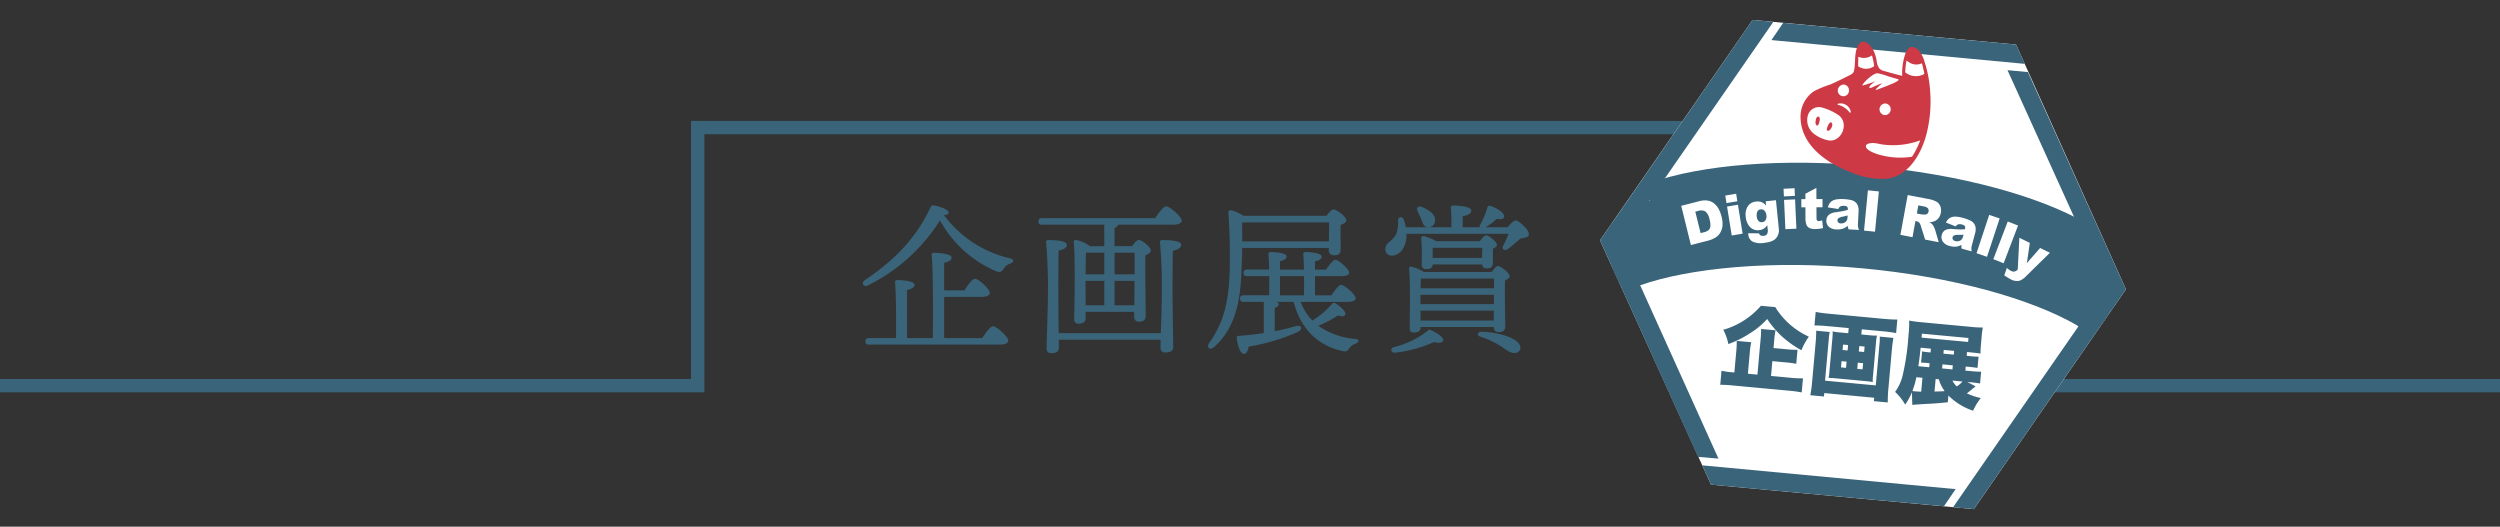 <svg xmlns="http://www.w3.org/2000/svg" width="375" height="79" viewBox="0 0 375 79"><rect x="0" y="0" width="375" height="79" fill="#333333" stroke="none"/><defs><clipPath id="a"><path fill="none" d="M1309 593h375v79h-375z"/></clipPath><clipPath id="b"><path fill="none" d="M0 0h490.193v40.715H0z"/></clipPath><clipPath id="c"><path fill="none" d="M0 0h78.89v73.378H0z"/></clipPath></defs><g clip-path="url(#a)" transform="translate(-1309 -593)"><g clip-path="url(#b)" transform="translate(1299 611.139)"><path fill="#3a647a" d="M161.576 21.386a1.772 1.772 0 0 0-.989.737c-.335.491-.53.64-1.132.441A17.363 17.363 0 0 1 151 14.921a26.853 26.853 0 0 1-10.869 9.779c-.6.269-.987-.445-.408-.813 4.383-2.948 7.711-6.292 9.855-10.938a.435.435 0 0 1 .553-.27c.914.173 2.17.641 2.17 1.056 0 .222-.17.345-.7.4a17.092 17.092 0 0 0 9.855 6.464c.771.173.578.615.12.787m-4.242 11.184c.53-.813 1.23-1.772 1.616-1.772.505 0 2.288 1.55 2.288 2.164 0 .368-.41.591-1.348.591h-19.542c-.312 0-.53-.1-.53-.492 0-.368.218-.491.53-.491h4.052c.025-2.655.025-6.859-.144-8.357-.023-.222.12-.345.338-.345.407 0 2.577.1 2.577.688 0 .467-.458.64-1.109.812v7.2h3.855c.049-3.515.049-10.5-.166-12.438-.026-.222.12-.345.335-.345.41 0 2.651.1 2.651.69 0 .467-.458.637-1.109.81v4.128h3.036c.53-.81 1.206-1.743 1.59-1.743.508 0 2.219 1.524 2.219 2.138 0 .368-.507.591-1.3.591h-5.543v6.171Zm18.307-17.008h-9.349c-.313 0-.528-.1-.528-.494 0-.368.215-.491.528-.491h16.988c.53-.81 1.252-1.769 1.637-1.769.507 0 2.338 1.523 2.338 2.164 0 .368-.433.59-1.4.59h-8.165c-.025.22-.194.369-.507.492v2.728h2.626c.338-.468.748-.936.989-.936.458 0 1.831 1.058 1.831 1.6 0 .319-.41.541-.82.711-.048 2.114.049 7.915.049 9 0 .763-.387.959-1.037.959-.554 0-.7-.442-.7-.836v-.638h-7.277v.957c0 .54-.339.812-1.061.812a.6.6 0 0 1-.651-.687c.026-2.041.193-8.924-.071-11.553a.3.3 0 0 1 .338-.321 5.646 5.646 0 0 1 2.1.936h2.144Zm8.482 16.269c.071-1.915.146-4.424.146-5.406a80.449 80.449 0 0 0-.267-8.21c-.049-.22.1-.343.313-.343 1.421 0 2.869.123 2.869.737 0 .418-.508.713-1.253.86-.049 1.278-.049 5.9-.049 6.661 0 1.377.1 6.982.1 7.792 0 .564-.41.81-1.181.81a.652.652 0 0 1-.722-.687c0-.222 0-.664.025-1.229h-15.282v1.229c0 .541-.361.786-1.109.786a.631.631 0 0 1-.722-.687c0-.886.194-6.245.194-7.646a81.379 81.379 0 0 0-.266-8.283c-.049-.22.1-.343.313-.343 1.373 0 2.794.123 2.794.737 0 .418-.481.687-1.227.836-.048 1.278-.048 5.948-.048 6.734 0 .886.023 3.638.048 5.652ZM172.9 19.764c-.025.64-.048 2.138-.072 3.246h2.818v-3.246Zm-.048 7.889h2.794v-3.661h-2.818v.222Zm4.336-7.889v3.246h2.987a65.948 65.948 0 0 0 0-3.246Zm2.964 7.889.023-3.661h-2.987v3.661Zm16.182-8.603c-.023.983-.049 1.968-.1 3.023-.121 3.787-.505 8.652-4.119 11.848-.579.541-1.207.073-.748-.59 2.192-3.12 3.061-6.22 3.109-11.945.023-2.263-.025-5.014-.217-7.523-.023-.392.143-.515.458-.465a6.545 6.545 0 0 1 1.806.836h12.457c.338-.468.771-.959 1.037-.959.482 0 1.927 1.082 1.927 1.623 0 .319-.411.538-.843.711-.049 1.2 0 2.973 0 3.613 0 .764-.361.933-1.037.933a.731.731 0 0 1-.746-.833v-.272Zm8.771 8.088a7.534 7.534 0 0 0 1.757 2.8 13.033 13.033 0 0 0 2.941-2.483.386.386 0 0 1 .6-.049c.771.491 1.542 1.277 1.4 1.622-.12.3-.361.369-1.109.149a16.039 16.039 0 0 1-2.964 1.547 11.214 11.214 0 0 0 5.518 1.968c.771.073.6.515.1.711a1.857 1.857 0 0 0-.965.713c-.288.4-.408.567-1.156.369-3.711-.884-6.145-3.392-7.18-7.348h-2.6c.217.073.361.2.361.344 0 .27-.192.442-.6.565v3.491c1.2-.222 2.241-.494 3.133-.74.963-.269 1.155.445.264.886a30.043 30.043 0 0 1-7.3 2.164c-.12.59-.312 1.1-.722 1.1-.507-.023-.892-1.055-1.084-2.383 0-.222.1-.295.29-.321a50.49 50.49 0 0 0 3.781-.418v-4.687h-3.036c-.312 0-.53-.1-.53-.492 0-.368.218-.491.53-.491h3.832c.023-.886.023-1.894.023-2.877h-3.325c-.313 0-.53-.1-.53-.491 0-.369.217-.492.53-.492h3.3c0-.935-.049-1.769-.1-2.286-.023-.222.12-.345.338-.345.41 0 2.385.1 2.385.664 0 .394-.384.567-.989.713V22.3h3.591c0-.935-.048-1.769-.1-2.286-.024-.222.12-.345.338-.345.41 0 2.411.1 2.411.664 0 .418-.387.59-.989.739V22.3h1.662c.459-.689 1.061-1.476 1.4-1.476.433 0 2.07 1.377 2.07 1.944 0 .319-.362.515-1.253.515h-3.878v2.877h2.456c.507-.74 1.109-1.573 1.471-1.573.458 0 2.169 1.424 2.169 2.015 0 .345-.41.541-1.3.541Zm4.239-9.07c0-.933.026-2.114.026-2.851h-12.818l-.241.073c.023.959.023 1.868.023 2.778Zm-7.349 8.087h3.591c.023-.886.023-1.894.023-2.877h-3.614Zm34.137-10.202c.41-.491.94-1.032 1.23-1.032.433 0 1.975 1.351 1.975 2.065-.023.491-.651.54-1.279.663-.65.565-1.347 1.181-1.9 1.573-.5.345-.963 0-.65-.564a15.375 15.375 0 0 0 .771-1.722h-15.3v.394c-.094 1.574-.94 2.875-2.215 2.875a.933.933 0 0 1-.964-.983c0-1.032 1.084-1.081 1.663-2.336a5.057 5.057 0 0 0 .237-1.986c0-.541.65-.641.866-.1a7.293 7.293 0 0 1 .315 1.155h6.819a22.306 22.306 0 0 0-.074-2.9.307.307 0 0 1 .338-.369c.41 0 2.723.074 2.723.737 0 .518-.53.714-1.275.886v1.646h2.528a.773.773 0 0 1 .12-.441A12.061 12.061 0 0 0 233.1 13c.071-.269.24-.319.481-.245.963.3 2.1 1.081 2.047 1.549-.046.442-.456.491-1.155.392a7.183 7.183 0 0 1-1.64 1.254Zm-9.639 16.985c-.072.392-.866.392-1.373.22a19.089 19.089 0 0 1-5.853 1.6c-.651.05-.8-.64-.169-.836a12.986 12.986 0 0 0 5.036-2.433c.215-.2.264-.2.5-.1.843.345 1.952 1.082 1.855 1.549m-3.4-1.967c0 .541-.338.763-1.035.763-.409 0-.6-.222-.6-.664 0-1.722.146-6.588-.1-8.9a.266.266 0 0 1 .338-.3 5.444 5.444 0 0 1 1.878.787h10.2c.313-.442.674-.886.917-.886.433 0 1.758 1.009 1.758 1.523 0 .272-.338.494-.7.641-.046 1.672.026 5.923.049 6.809 0 .761-.384.933-1.012.933-.553 0-.7-.392-.722-.763H223.1Zm-.433-17.377c-.266-.492.023-.959.651-.687 1.035.465 2.072 1.105 1.952 2.087a.981.981 0 0 1-1.158.936c-.579-.076-.7-.64-.914-1.181a12.5 12.5 0 0 0-.531-1.155m.41 13.888h11.01l.026-1.4h-11.029v1.4Zm0 .983.023 1.474h10.971l.023-1.474Zm.072-4.793c-.026.293-.049.834-.049 1.425h11.013v-1.451h-10.814Zm1.76-2.14c-.026.492-.29.69-.989.69a.584.584 0 0 1-.651-.64c0-.146.023-1.032.023-1.573 0-.763-.023-1.524-.094-2.383a.313.313 0 0 1 .41-.345 7.762 7.762 0 0 1 1.854.763h6.53c.289-.418.673-.886.914-.886.41 0 1.639.933 1.639 1.424 0 .272-.289.444-.6.591v2.017c0 .76-.338.933-.963.933a.622.622 0 0 1-.65-.591Zm0-2.506v1.524h7.4l.049-1.524Zm13.01 14.5a.8.8 0 0 1-.6 1.278c-.579.047-.989-.173-2.072-.936a12.326 12.326 0 0 0-3.23-1.523c-.482-.146-.408-.714.169-.714 1.9 0 5.036.664 5.735 1.895"/><path fill="none" stroke="#3a647a" stroke-miterlimit="10" stroke-width="2" d="M490.193 39.715H264.515V1H114.65v38.715H0"/></g><path fill="#fff" d="M1571.886 595.991 1549 629.045l16.654 36.653 39.426 3.671 22.81-32.969-16.482-36.717Z"/><g clip-path="url(#c)" transform="translate(1549 595.991)"><path fill="#3a647a" d="M73.418 32.897c3.841 1.673 3.737 10.051 3.737 10.051l-3.453 4.772-2.149-1.912c-6.916-4-18.65-7.29-32.155-8.549s-25.95-.086-33.463 2.573l.611 2.983c-2.423.551-7.085-8.236-4.823-12.228.08-.142.85-1.267.977-1.395 1.235-1.254 3.587-1.827 4.792-2.105l.135-2.68c7.513-2.657 19.636-3.724 33.143-2.465s25.238 4.549 32.154 8.55Z"/><path fill="#fff" d="m12.183 27.88 2.651-.678a3.2 3.2 0 0 1 1.318-.108 2.1 2.1 0 0 1 .953.419 2.634 2.634 0 0 1 .688.826 4.584 4.584 0 0 1 .424 1.1 4.18 4.18 0 0 1 .149 1.518 2.535 2.535 0 0 1-.37 1.022 1.983 1.983 0 0 1-.69.673 4.2 4.2 0 0 1-1.021.433l-2.651.68Zm2.112.876.793 3.218.437-.112a1.864 1.864 0 0 0 .764-.33.88.88 0 0 0 .262-.537 2.932 2.932 0 0 0-.117-1.057 2.054 2.054 0 0 0-.615-1.2 1.283 1.283 0 0 0-1.077-.092Zm4.496-2.415 1.63-.275.183 1.132-1.629.275Zm.267 1.651 1.633-.275.7 4.34-1.631.275Zm5.796-.791 1.54-.16.414 4.133.021.192a1.829 1.829 0 0 1-.093.8 1.672 1.672 0 0 1-.4.651 1.791 1.791 0 0 1-.69.409 4.44 4.44 0 0 1-.991.208 2.916 2.916 0 0 1-1.815-.211 1.3 1.3 0 0 1-.59-1.009c0-.055-.01-.129-.014-.223l1.616.019a.525.525 0 0 0 .216.294.779.779 0 0 0 .469.08.692.692 0 0 0 .513-.249 1.032 1.032 0 0 0 .108-.694l-.067-.664a1.754 1.754 0 0 1-.442.476 1.7 1.7 0 0 1-.8.29 1.621 1.621 0 0 1-1.467-.621 2.49 2.49 0 0 1-.518-1.4 2.254 2.254 0 0 1 .33-1.608 1.638 1.638 0 0 1 1.214-.668 1.773 1.773 0 0 1 .842.087 1.822 1.822 0 0 1 .666.511Zm-1.336 2.283a1.064 1.064 0 0 0 .268.682.7.7 0 0 0 1.036-.117 1.077 1.077 0 0 0 .136-.737 1.092 1.092 0 0 0-.29-.703.677.677 0 0 0-.558-.2.616.616 0 0 0-.479.285 1.253 1.253 0 0 0-.112.793m4.015-4.166 1.651-.076.051 1.146-1.652.077Zm.074 1.671 1.651-.077.2 4.394-1.65.077Zm4.848-1.799.007 1.673h.909l.006 1.234h-.911l.008 1.558a.854.854 0 0 0 .055.372.3.3 0 0 0 .285.139 1.754 1.754 0 0 0 .511-.11l.126 1.163a5.266 5.266 0 0 1-1.144.143 1.962 1.962 0 0 1-.909-.157.983.983 0 0 1-.435-.489 2.912 2.912 0 0 1-.144-1.064l-.007-1.547h-.61v-1.234h.608v-.807Zm3.296 3.172-1.569-.251a1.8 1.8 0 0 1 .29-.65 1.426 1.426 0 0 1 .506-.4 1.95 1.95 0 0 1 .634-.166 4.84 4.84 0 0 1 .863-.027 6.664 6.664 0 0 1 1.187.146 1.528 1.528 0 0 1 .734.392 1.257 1.257 0 0 1 .306.545 1.981 1.981 0 0 1 .09.658l-.1 1.94a2.433 2.433 0 0 0 .014.488 2.3 2.3 0 0 0 .147.457l-1.548-.08a1.723 1.723 0 0 1-.11-.264 2.2 2.2 0 0 1-.043-.283 2.139 2.139 0 0 1-.667.422 2.656 2.656 0 0 1-1.027.13 1.691 1.691 0 0 1-1.151-.424 1.165 1.165 0 0 1-.355-.918 1.188 1.188 0 0 1 .328-.809 1.934 1.934 0 0 1 1.087-.424q.937-.143 1.216-.206a5.338 5.338 0 0 0 .594-.17.593.593 0 0 0-.1-.441.624.624 0 0 0-.436-.141 1.139 1.139 0 0 0-.615.1.725.725 0 0 0-.274.376m1.387.959a7.329 7.329 0 0 1-.721.182 1.622 1.622 0 0 0-.649.237.425.425 0 0 0-.154.3.432.432 0 0 0 .119.332.578.578 0 0 0 .4.147 1 1 0 0 0 .519-.111.812.812 0 0 0 .353-.315 1.141 1.141 0 0 0 .123-.506Zm3.045-3.767 1.647.165-.579 6.042-1.649-.165Zm4.874 6.675 1.095-5.966 3.012.575a4.4 4.4 0 0 1 1.254.391 1.4 1.4 0 0 1 .616.68 1.9 1.9 0 0 1-.271 1.836 1.642 1.642 0 0 1-.679.475 2.134 2.134 0 0 1-.677.115 1.853 1.853 0 0 1 .429.311 1.931 1.931 0 0 1 .232.37 2.5 2.5 0 0 1 .184.419l.558 1.9-2.043-.39-.631-2.008a1.44 1.44 0 0 0-.243-.523.775.775 0 0 0-.417-.224l-.159-.029-.445 2.422Zm2.467-3.2.762.146a2.789 2.789 0 0 0 .494.01.481.481 0 0 0 .328-.132.623.623 0 0 0 .08-.8 1.1 1.1 0 0 0-.648-.29l-.793-.151Zm5.848 1.945-1.48-.584a1.828 1.828 0 0 1 .418-.573 1.427 1.427 0 0 1 .577-.277 1.99 1.99 0 0 1 .653-.026 5.1 5.1 0 0 1 .85.161 6.881 6.881 0 0 1 1.13.4 1.527 1.527 0 0 1 .634.542 1.258 1.258 0 0 1 .187.6 1.956 1.956 0 0 1-.049.662l-.5 1.875a2.482 2.482 0 0 0-.088.479 2.35 2.35 0 0 0 .048.479l-1.5-.413a1.667 1.667 0 0 1-.051-.282 1.873 1.873 0 0 1 .016-.285 2.13 2.13 0 0 1-.739.267 2.633 2.633 0 0 1-1.031-.1 1.707 1.707 0 0 1-1.038-.664 1.259 1.259 0 0 1 .332-1.692 1.92 1.92 0 0 1 1.15-.181q.946.064 1.234.063a5.387 5.387 0 0 0 .615-.038.6.6 0 0 0-.01-.453.632.632 0 0 0-.4-.238 1.116 1.116 0 0 0-.622-.034.718.718 0 0 0-.348.307m1.169 1.242a7.3 7.3 0 0 1-.741.023 1.608 1.608 0 0 0-.685.091.418.418 0 0 0-.213.263.425.425 0 0 0 .048.35.572.572 0 0 0 .353.228 1 1 0 0 0 .531 0 .817.817 0 0 0 .412-.232 1.129 1.129 0 0 0 .226-.467Zm3.851-2.978 1.568.54-1.9 5.754-1.57-.542Zm2.783.991 1.542.614-2.162 5.658L59 35.885Zm1.739 2.446 1.57.771-.445 3.032 1.99-2.273 1.468.721-3.541 3.477a2.794 2.794 0 0 1-1 .715 1.871 1.871 0 0 1-1.351-.222 9.539 9.539 0 0 1-.952-.579l.384-1.116a2.571 2.571 0 0 0 .667.457.759.759 0 0 0 .483.085.992.992 0 0 0 .483-.305Z"/><path fill="#3a647a" d="M26 .29 3.971 32.075 2.66 29.238 22.881 0Zm37.715 6.298-38-3.568 1.76-2.578 34.933 3.25ZM1.8 30.448 17.77 65.8l-3.065-.26L0 33.055Zm13.543 36.363 38 3.567-1.754 2.576-34.935-3.247Zm37.621 6.279 22.029-31.787 1.312 2.838L56.08 73.375Zm8.16-65.555 3.066.286 14.7 32.587-1.725 2.491ZM25.655 53.4l2.941.275a15.72 15.72 0 0 0 1.85.088l-.189 2.111a16.212 16.212 0 0 0-1.835-.253l-8.493-.791a16.76 16.76 0 0 0-1.891-.1l.189-2.109a11.97 11.97 0 0 0 1.664.237l.265.026.28-3.124a14.925 14.925 0 0 0 .077-1.615l2.173.2a12.978 12.978 0 0 0-.222 1.587l-.279 3.138 1.43.132.474-5.3a12.49 12.49 0 0 0 .073-1.547l2.172.2a11.02 11.02 0 0 0-.2 1.469l-.106 1.19 2.04.191a12.88 12.88 0 0 0 1.557.076l-.187 2.1a13.051 13.051 0 0 0-1.518-.208l-2.068-.193Zm.632-10.328a11.442 11.442 0 0 0 5.042 4.434 9.822 9.822 0 0 0-1.118 2.037 15.412 15.412 0 0 1-2.954-2.1 14.022 14.022 0 0 1-2.174-2.587 12.038 12.038 0 0 1-2.585 2.143 15.848 15.848 0 0 1-3.244 1.622 7.965 7.965 0 0 0-.758-2.143 11.761 11.761 0 0 0 5.642-3.6Zm17.73 4.624c-.1.534-.181 1.156-.226 1.641l-.539 6.03a20.592 20.592 0 0 0-.086 2.009l-2.081-.193.045-.514-7.489-.7-.045.514-2.049-.191a18.479 18.479 0 0 0 .267-1.95l.549-6.124c.045-.5.067-1.031.063-1.6l2.037.191a7.285 7.285 0 0 0-.151 1.1l-.555 6.2 7.608.71.561-6.26a7.679 7.679 0 0 0 .039-1.06Zm-9.983-1.776a22.175 22.175 0 0 0-1.863-.094l.181-2.026c.594.112 1.135.189 1.823.252l8.561.8c.651.06 1.238.088 1.863.092l-.181 2.027c-.578-.108-1.2-.193-1.835-.253l-3.313-.309-.069.771 1.273.119a7.018 7.018 0 0 0 1.073.043 7.234 7.234 0 0 0-.147 1.049l-.437 4.88a6.347 6.347 0 0 0-.053 1.046c-.143-.028-.143-.028-.619-.1l-5.368-.5c-.492-.021-.492-.021-.637-.021a7.477 7.477 0 0 0 .132-1.037l.437-4.88a7.872 7.872 0 0 0 .041-1.06 7.279 7.279 0 0 0 1.07.154l1.27.119.069-.771Zm2.2 5.263-.083.931.756.072.082-.935Zm.224-2.488-.073.811.756.07.073-.813Zm2.927 3.72.082-.931-.795-.076-.082.935Zm.234-2.609.073-.811-.795-.076-.073.813Zm16.722 5.157c-.157.124-.157.124-.793.636-.259.22-.374.3-.519.415a9.3 9.3 0 0 0 2.091.7 8.845 8.845 0 0 0-1.158 1.9 9.332 9.332 0 0 1-3.7-2.28l-.091 1.013c-1.306.136-1.75.177-3.643.273-1.05.067-1.318.082-1.684.128l-.055-1.912a9.522 9.522 0 0 1-1.009 1.87 7.973 7.973 0 0 0-1.514-1.913 6.992 6.992 0 0 0 1.107-2.355 36.979 36.979 0 0 0 .9-6.16 14.11 14.11 0 0 0 .1-2.185 16.948 16.948 0 0 0 1.875.254l7.5.7a14.711 14.711 0 0 0 1.676.088 12.157 12.157 0 0 0-.176 1.359l-.1 1.164a12.136 12.136 0 0 0-.071 1.385c-.38-.062-.964-.13-1.586-.189l-.437-.04-.051.566.437.042a9.819 9.819 0 0 0 1.341.084l-.152 1.692a21.41 21.41 0 0 0-1.387-.173l-.384-.036-.055.61.795.072a13.7 13.7 0 0 0 1.57.093l-.159 1.77c-.435-.08-.883-.136-1.505-.193l-.411-.04Zm-8.883-1.372a12.947 12.947 0 0 1-.6 2.07c.116.024.317.045.423.054.143.014.531.034.9.043l.187-2.083Zm2.173-4.283-1.538-.142a46.343 46.343 0 0 1-.344 2.775l1.633.153.055-.608-.2-.018c-.49-.046-.756-.056-1.076-.06l.152-1.69c.3.056.6.1 1.081.141l.187.019Zm5.586-1.006.053-.595-6.983-.65-.053.595Zm-4.87 5.558-.169 1.88c.627-.01 1.019-.03 1.527-.062a5.528 5.528 0 0 1-.881-1.774Zm2.52-1.441.055-.61-1.552-.144-.053.61Zm.2-2.219.05-.562-1.552-.144-.051.566Zm-.2 3.895a2.884 2.884 0 0 0 .657.879 4.029 4.029 0 0 0 .856-.739Z"/><path fill="#cd3945" d="M49.534 10.869a17.934 17.934 0 0 0-.9-4.732 3.973 3.973 0 0 0-.829-1.564c-.335-.348-.881-.69-1.367-.42a1.713 1.713 0 0 0-.649.96 8.856 8.856 0 0 0-.457 3.27c-.933-.213-1.849-.475-2.772-.737a1.427 1.427 0 0 1-.656-.359 2.5 2.5 0 0 1-.414-1.232 6.556 6.556 0 0 0-.473-1.488c-.376-.8-1.575-1.991-2.269-.8-.675 1.16-.357 2.646-.662 3.912-.093.384-.542.564-.884.737-.861.436-1.725.855-2.6 1.247a16.2 16.2 0 0 0-2.532 1.042 4.65 4.65 0 0 0-1.989 3.92c.08 4.242 4.039 6.915 7.542 8.216a11.688 11.688 0 0 0 5.334.984c3.192-.342 5.068-3.467 5.914-6.324a19.671 19.671 0 0 0 .662-6.637"/><path fill="#fff" d="M41.12 6.93a9.2 9.2 0 0 0-.326-1.61 2.106 2.106 0 0 1-2.046.2c0 .446-.034.829-.019 1.427a2.04 2.04 0 0 0 2.391-.015m7.535 1.17c-.1-.54-.217-1.07-.366-1.6a2 2 0 0 1-1.533.058 3.543 3.543 0 0 1-.772-.476 9.313 9.313 0 0 0-.194 1.787 2.575 2.575 0 0 0 2.864.229m-12.989 4.48a.082.082 0 0 0 .014.141 3.135 3.135 0 0 1 1.607.969c.162.212.326.367.324.064a1.511 1.511 0 0 0-.442-.81 1.54 1.54 0 0 0-1.5-.363m7.936.898a.882.882 0 0 1-.918.795.877.877 0 0 1 .158-1.745.886.886 0 0 1 .761.95m-6.257-2.846a.841.841 0 1 1-1.674-.141.925.925 0 0 1 .923-.8.864.864 0 0 1 .751.941m-1.466 3.716a8.316 8.316 0 0 0-2.663-1.232 1.723 1.723 0 0 0-2.039 1.2 2.6 2.6 0 0 0 .8 2.675 5.287 5.287 0 0 0 2.2 1.06c1.957.411 3.251-2.4 1.7-3.7"/><path fill="#cd3945" d="M32.923 14.621a.206.206 0 0 0-.339-.064.568.568 0 0 0-.2.387c-.052.27-.132.627.088.84s.337-.178.388-.354a1.817 1.817 0 0 0 .106-.619.457.457 0 0 0-.052-.191m1.626.758a.164.164 0 0 1 .22.064c.24.32-.068.839-.3 1.084-.123.132-.481.164-.438-.121a1.98 1.98 0 0 1 .19-.584 1.08 1.08 0 0 1 .325-.442"/><path fill="#fff" d="M44.777 8.913q-.749-.222-1.5-.44a8.768 8.768 0 0 0-1.658-.474c-.663-.014-2.168 1.412-2.288 1.841a13.232 13.232 0 0 0 2-.661s-.87.592-.916.868c-.03.182-.1.091.08.146.156.047.553-.193.693-.251l1.162-.477c0 .005-.671.6-.976.932-.072.077.066.117.213.058.529-.21 1.184-.448 1.755-.68.178-.073 1.67-.645 1.43-.861m-2.386 9.772c-.719-.12-1.783-.457-2.441.045-.4.747 1.409 1.323 1.86 1.461a11.538 11.538 0 0 0 5 .326 12.4 12.4 0 0 0 1.229-2.455 11.868 11.868 0 0 1-5.647.623"/></g></g></svg>